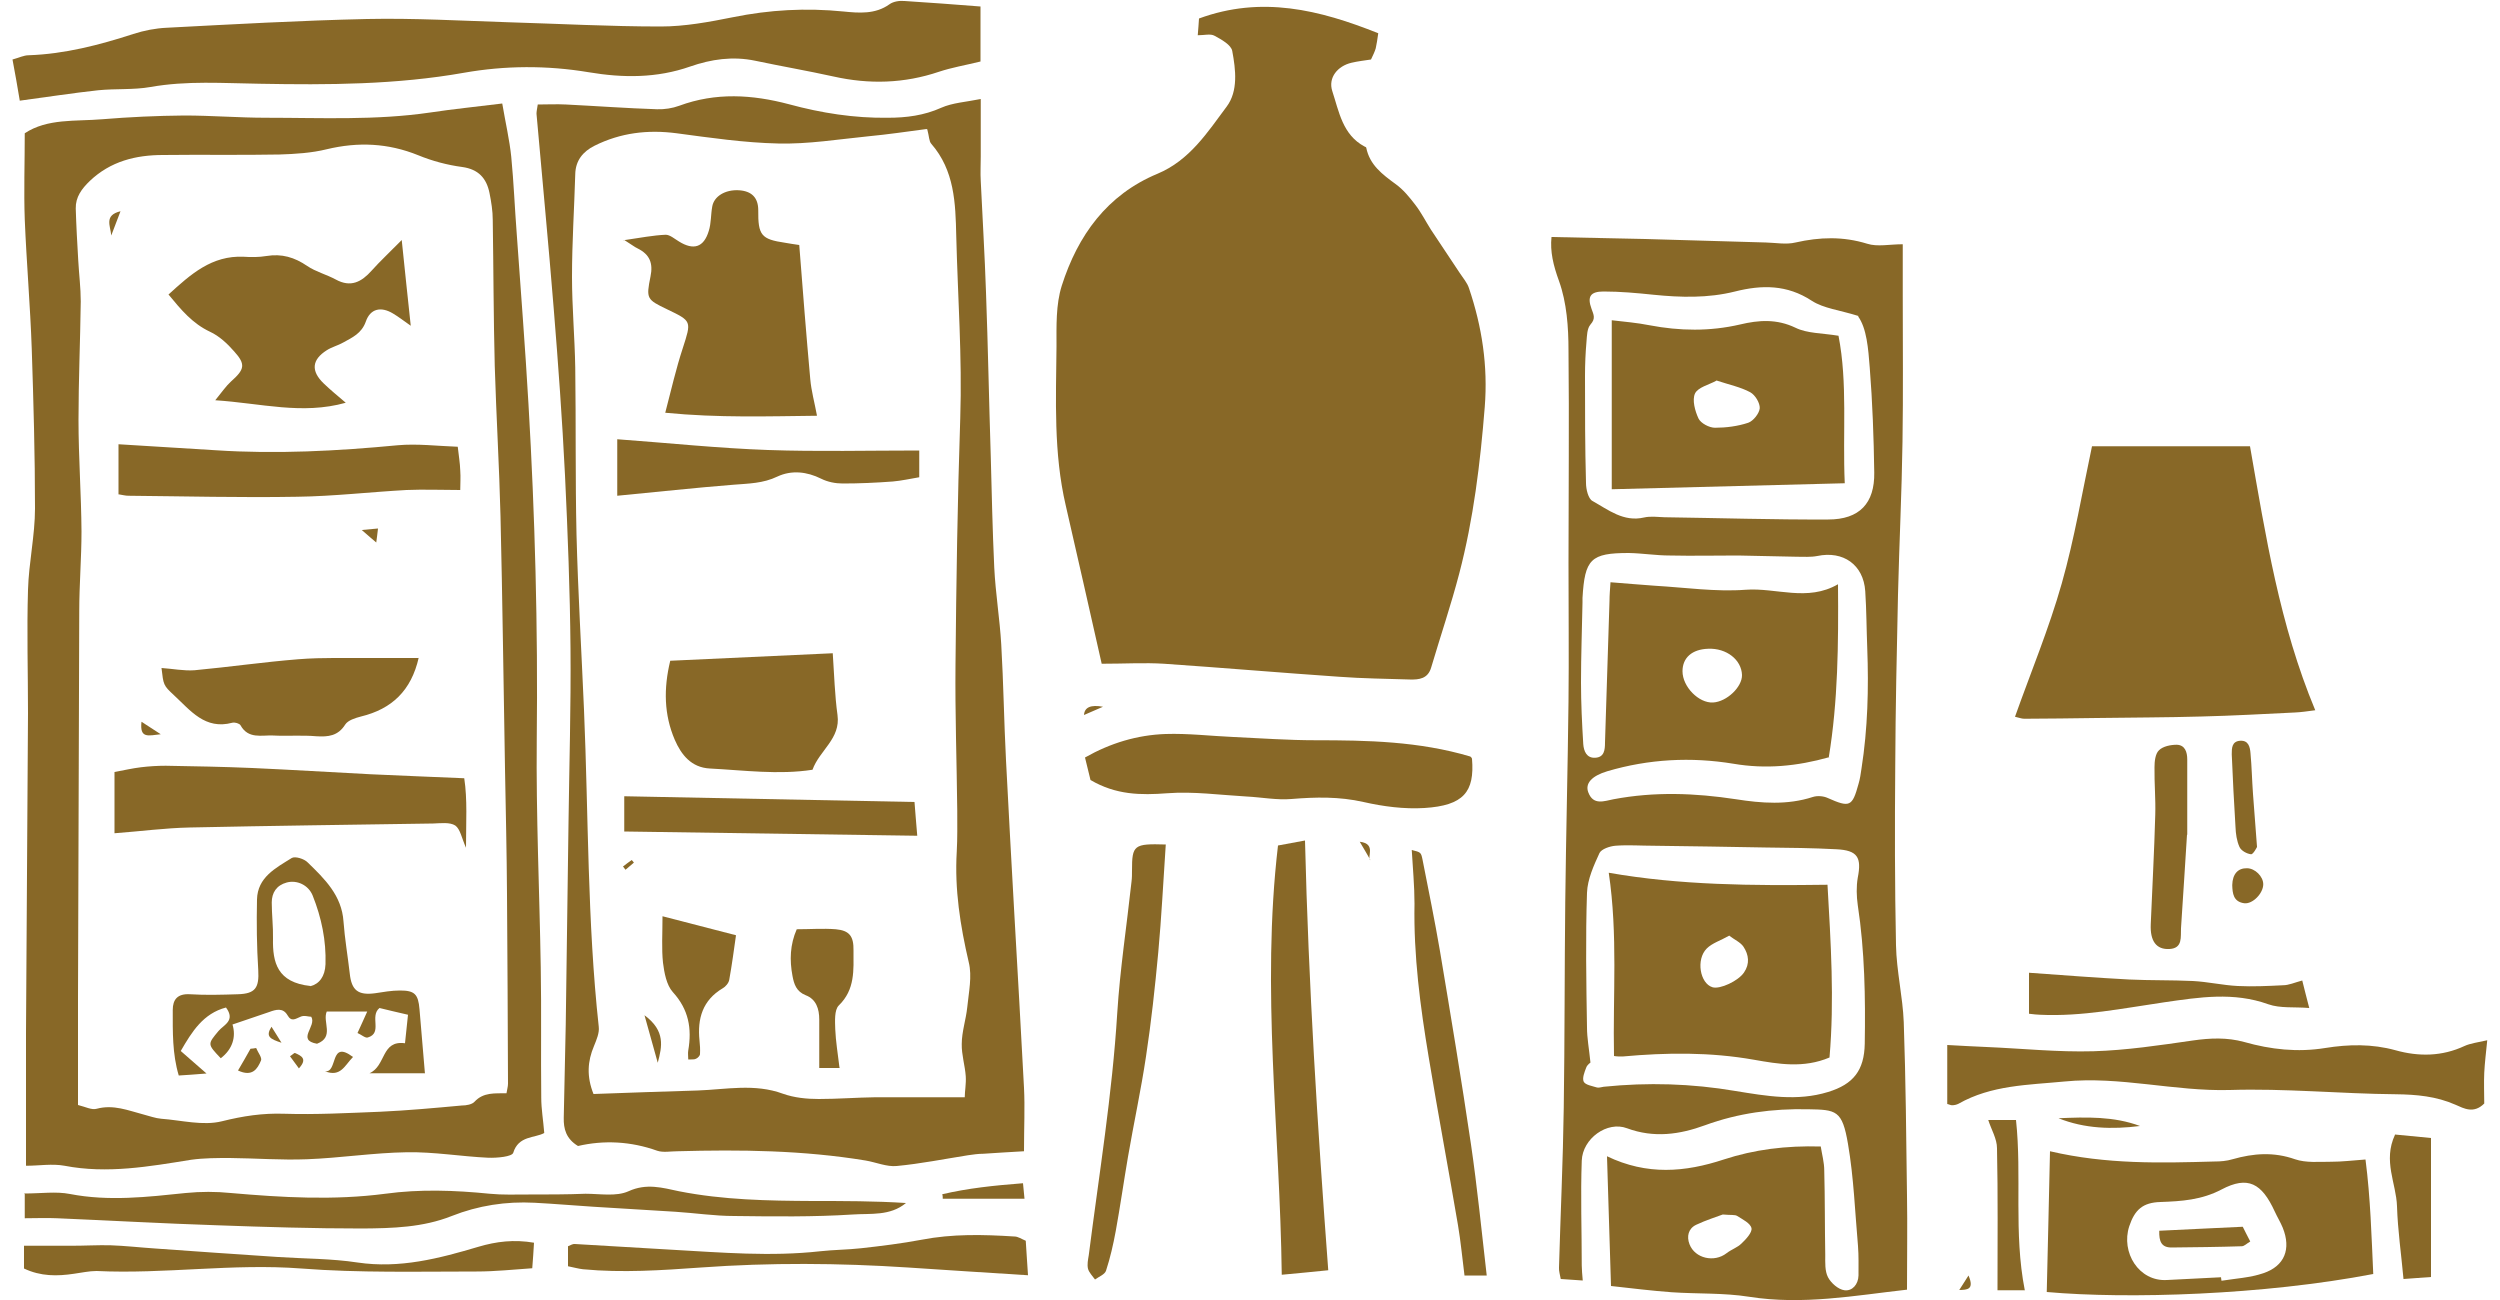 <?xml version="1.0" encoding="UTF-8"?>
<svg id="_レイヤー_2" data-name="レイヤー_2" xmlns="http://www.w3.org/2000/svg" viewBox="0 0 100 52">
  <defs>
    <style>
      .cls-1 {
        fill: none;
      }

      .cls-2 {
        fill: #886827;
      }
    </style>
  </defs>
  <g id="_レイヤー_1-2" data-name="レイヤー_1">
    <g id="icon_x5F_title_x5F_04">
      <g id="icon_x5F_title_x5F_02">
        <g>
          <path class="cls-2" d="M44.07,26.56c-.5-2.2-.96-4.27-1.44-6.34-.49-2.1-.39-4.23-.37-6.36,0-.81-.03-1.67.21-2.43.64-2.01,1.81-3.64,3.83-4.48,1.29-.54,2-1.66,2.77-2.69.46-.62.36-1.47.22-2.22-.04-.24-.43-.46-.71-.61-.16-.09-.4-.02-.67-.02.02-.27.04-.47.05-.67,2.5-.92,4.82-.35,7.17.59-.04.26-.06.43-.1.6-.04.14-.11.28-.19.45-.26.04-.53.07-.78.13-.56.13-.94.6-.77,1.13.27.82.41,1.75,1.29,2.22.03.01.07.03.07.05.14.69.64,1.06,1.17,1.45.31.22.56.53.79.83.24.31.42.67.63,1,.38.58.77,1.15,1.15,1.73.13.2.3.39.37.61.52,1.54.76,3.1.63,4.75-.18,2.25-.45,4.48-1.02,6.66-.33,1.26-.75,2.5-1.12,3.75-.13.46-.48.5-.86.49-.94-.03-1.89-.04-2.83-.11-2.33-.16-4.66-.36-7-.52-.78-.05-1.57,0-2.52,0h.03Z"/>
          <path class="cls-2" d="M76.25,51.59c-2.05.23-4.14.62-6.29.28-1.01-.16-2.06-.11-3.09-.18-.81-.06-1.62-.16-2.43-.25-.05-1.76-.11-3.43-.16-5.19,1.6.77,3.12.64,4.67.13,1.22-.4,2.49-.56,3.88-.52.05.32.14.64.14.96.03,1.13.02,2.25.04,3.38,0,.3-.02.64.11.89.12.23.41.49.66.52.31.04.55-.23.56-.59,0-.39.01-.79-.02-1.18-.12-1.36-.17-2.74-.4-4.08-.23-1.36-.47-1.37-1.6-1.39-1.41-.03-2.78.15-4.12.64-1.01.37-2.04.52-3.12.12-.79-.3-1.78.41-1.81,1.3-.05,1.39,0,2.79,0,4.19,0,.17.02.35.04.6-.32-.02-.58-.04-.88-.06-.03-.17-.08-.32-.07-.46.06-2.13.16-4.26.19-6.39.04-2.74.03-5.48.06-8.22.03-2.68.1-5.35.13-8.02.02-1.85,0-3.71,0-5.56,0-2.83.03-5.66,0-8.49,0-.93-.07-1.92-.38-2.78-.23-.63-.36-1.18-.3-1.76,1.28.03,2.51.05,3.75.08,1.61.04,3.22.1,4.83.14.39.01.81.09,1.18,0,.97-.22,1.9-.25,2.87.05.41.13.89.02,1.42.02v2.07c0,1.94.02,3.89-.01,5.83-.03,2.04-.13,4.07-.18,6.11-.05,2.28-.1,4.56-.11,6.84-.02,2.4-.02,4.8.03,7.19.02,1.03.27,2.05.31,3.08.08,2.31.1,4.62.13,6.94.02,1.21,0,2.42,0,3.76h-.02ZM63.62,42.5s-.13.09-.17.2c-.07.18-.17.43-.1.57.07.13.34.17.53.23.08.02.18-.02.27-.03,1.76-.18,3.51-.13,5.27.17,1.23.2,2.47.42,3.7.04,1.02-.31,1.45-.87,1.47-1.93.03-1.85,0-3.71-.28-5.55-.05-.35-.06-.74,0-1.09.16-.81,0-1.1-.86-1.14-.94-.05-1.88-.06-2.83-.07-1.49-.03-2.97-.05-4.46-.07-.52,0-1.04-.04-1.55,0-.22.02-.55.13-.63.29-.23.5-.48,1.05-.5,1.59-.06,1.79-.03,3.59,0,5.39,0,.42.08.83.14,1.42v-.02ZM73.16,30.29c-1.28.36-2.53.48-3.82.26-1.7-.28-3.39-.19-5.05.3-.63.19-.89.49-.76.84.2.54.64.35,1.01.28,1.64-.31,3.26-.25,4.9,0,1.02.16,2.05.24,3.07-.09.18-.06.43-.04.6.04.88.39.98.35,1.23-.56.06-.2.09-.41.12-.62.25-1.6.29-3.2.23-4.81-.03-.76-.03-1.52-.08-2.28-.07-1.06-.88-1.63-1.92-1.41-.26.05-.54.03-.81.03-.79-.01-1.57-.04-2.36-.05-.91,0-1.82.02-2.73,0-.55,0-1.09-.09-1.64-.1-1.52,0-1.76.24-1.85,1.8,0,.06,0,.12,0,.18-.02,1.07-.06,2.13-.06,3.2,0,.82.04,1.64.09,2.46.02.28.13.57.48.55.36-.02.39-.31.39-.61.06-1.89.12-3.77.18-5.66,0-.23.02-.46.04-.75.64.05,1.21.1,1.78.14,1.21.07,2.43.25,3.63.16,1.22-.09,2.46.49,3.69-.22.02,2.41,0,4.68-.37,6.93h.02ZM74.34,12.64c-.76-.24-1.39-.3-1.87-.61-.99-.65-2-.64-3.07-.37-1.08.27-2.17.24-3.26.13-.67-.07-1.33-.13-2-.13-.52,0-.66.2-.48.69.09.25.17.39-.04.63-.14.16-.14.45-.16.68-.04.45-.06.91-.06,1.37,0,1.43,0,2.86.04,4.29,0,.25.09.63.26.72.63.35,1.24.85,2.06.66.26-.06.55-.02.82-.01,2.18.03,4.37.1,6.55.09,1.25,0,1.86-.65,1.84-1.88-.02-1.4-.07-2.8-.18-4.19-.06-.77-.12-1.58-.47-2.06h.02ZM67.3,26.85c0,.62.65,1.28,1.22,1.25.55-.03,1.17-.62,1.16-1.1-.02-.61-.62-1.08-1.35-1.05-.65.02-1.03.36-1.03.9ZM68.91,48.58c-.23.09-.66.22-1.06.41-.32.15-.39.47-.27.78.22.57.99.74,1.48.36.19-.15.44-.23.6-.39.18-.17.43-.44.4-.61-.04-.2-.35-.35-.57-.49-.09-.06-.24-.03-.58-.06Z"/>
          <path class="cls-2" d="M1.04,46.61v-5.29c.02-4.26.06-8.52.08-12.79,0-1.64-.05-3.29,0-4.93.03-1.09.28-2.18.28-3.26,0-2.13-.06-4.26-.13-6.38-.06-1.73-.21-3.46-.28-5.19-.04-1.12,0-2.25,0-3.44.91-.6,2.03-.47,3.1-.56,1.09-.09,2.18-.14,3.28-.15,1.09,0,2.19.09,3.28.09,2.19,0,4.38.11,6.56-.21.92-.14,1.85-.23,2.88-.36.13.77.29,1.45.36,2.13.1,1.03.14,2.06.22,3.09.16,2.27.34,4.55.47,6.82.26,4.46.38,8.93.33,13.4-.03,3.04.11,6.08.16,9.12.03,1.74,0,3.47.02,5.21,0,.45.08.9.12,1.41-.38.21-1.03.1-1.24.79-.05.16-.65.21-.99.2-1.09-.05-2.18-.24-3.27-.22-1.33.02-2.66.23-3.99.28-1.03.04-2.06-.04-3.09-.05-.51,0-1.03,0-1.54.07-1.68.27-3.36.57-5.07.24-.49-.09-1.02,0-1.53,0h-.01ZM20.26,43.73c.02-.15.06-.26.06-.38-.01-2.53-.02-5.05-.04-7.58-.01-1.67-.05-3.34-.08-5.02-.06-3.37-.1-6.74-.18-10.11-.05-2-.17-4-.23-6-.05-1.94-.05-3.89-.08-5.84,0-.36-.06-.73-.13-1.08-.12-.59-.44-.95-1.09-1.04-.6-.08-1.2-.24-1.76-.47-1.21-.49-2.41-.54-3.66-.24-.61.15-1.26.19-1.89.21-1.55.03-3.11,0-4.66.02-1.09,0-2.1.25-2.93,1.04-.32.31-.57.64-.56,1.1.02.7.06,1.39.1,2.08.03.55.1,1.09.1,1.64-.02,1.58-.09,3.16-.09,4.74,0,1.49.11,2.97.12,4.46,0,1.06-.09,2.12-.09,3.19-.02,5.17-.03,10.35-.05,15.52v4.23c.29.07.55.21.75.15.67-.18,1.26.07,1.87.23.24.06.47.15.71.17.81.06,1.67.29,2.43.1.84-.21,1.63-.33,2.49-.3,1.27.04,2.55-.03,3.83-.08,1.09-.05,2.18-.15,3.27-.25.18,0,.41-.04.51-.15.36-.39.82-.33,1.28-.34h0Z"/>
          <path class="cls-2" d="M40.96,46.05c-.61.04-1.11.06-1.62.1-.21,0-.41.03-.62.06-.95.15-1.9.34-2.85.43-.4.04-.83-.15-1.25-.22-2.49-.41-5-.44-7.52-.37-.27,0-.57.06-.81-.02-1.06-.38-2.14-.43-3.17-.19-.48-.29-.58-.69-.57-1.13.02-1.25.06-2.49.08-3.74.04-2.68.07-5.35.11-8.03.03-2.33.1-4.67.08-7-.02-2.31-.11-4.62-.22-6.93-.11-2.22-.27-4.43-.45-6.65-.21-2.6-.46-5.2-.69-7.81,0-.09.02-.18.05-.37.37,0,.76-.02,1.13,0,1.21.06,2.42.15,3.64.19.3.01.62-.04.89-.14,1.46-.54,2.92-.45,4.39-.06,1.29.35,2.61.56,3.96.54.73,0,1.44-.09,2.13-.4.45-.2.99-.23,1.58-.35v2.3c0,.33-.02.66,0,.98.07,1.48.16,2.97.21,4.45.08,2.18.12,4.37.19,6.55.04,1.49.07,2.97.14,4.46.05,1.03.22,2.05.28,3.08.09,1.54.11,3.09.19,4.63.1,2.03.22,4.06.33,6.09.13,2.34.27,4.67.39,7.01.04.79,0,1.57,0,2.52v.02ZM37.07,5.16c-.83.11-1.58.22-2.32.29-1.21.12-2.42.32-3.62.29-1.36-.03-2.72-.23-4.07-.41-1.15-.15-2.24-.02-3.28.5-.46.23-.76.59-.77,1.14-.04,1.37-.13,2.73-.13,4.1,0,1.21.11,2.43.13,3.64.03,2.22,0,4.44.05,6.66.06,2.34.2,4.68.3,7.02.18,4.23.13,8.46.59,12.68.03.25-.09.52-.19.77-.26.61-.3,1.22-.02,1.92,1.39-.05,2.77-.1,4.16-.14,1.14-.04,2.28-.29,3.42.13.45.16.95.21,1.43.21.76,0,1.51-.06,2.27-.07,1.17,0,2.35,0,3.57,0,0-.24.06-.54.04-.84-.03-.43-.17-.86-.16-1.29,0-.49.17-.98.22-1.47.06-.6.2-1.24.06-1.8-.34-1.46-.57-2.92-.48-4.42.03-.55.02-1.09.02-1.64-.02-1.95-.09-3.89-.07-5.84.03-3.29.08-6.57.19-9.86.08-2.44-.1-4.86-.16-7.29-.03-1.33-.07-2.62-1-3.69-.09-.1-.08-.28-.16-.58h-.02Z"/>
          <path class="cls-2" d="M83.68,17.85h6.32c.63,3.6,1.18,7.13,2.61,10.56-.31.04-.57.08-.82.09-1.24.06-2.49.13-3.73.16-1.4.04-2.79.04-4.19.06-.97.01-1.94.03-2.9.03-.11,0-.23-.05-.37-.08.64-1.8,1.36-3.53,1.87-5.33s.82-3.66,1.21-5.49Z"/>
          <path class="cls-2" d="M.79,4.02c-.09-.54-.18-1.06-.29-1.64.26-.07.45-.17.65-.17,1.44-.05,2.82-.41,4.18-.85.43-.14.89-.23,1.34-.25,2.67-.14,5.34-.29,8.01-.35,1.88-.04,3.77.07,5.65.13,2.03.06,4.07.17,6.1.17.96,0,1.93-.18,2.88-.37,1.47-.3,2.93-.38,4.43-.23.61.06,1.27.12,1.84-.29.15-.11.4-.15.6-.13.99.06,1.99.14,3.04.22v2.2c-.61.15-1.15.24-1.66.41-1.39.47-2.79.51-4.22.19-1.04-.23-2.09-.41-3.13-.63-.9-.19-1.77-.06-2.6.23-1.34.47-2.69.46-4.06.23-1.67-.28-3.35-.27-4.99.02-2.71.48-5.44.49-8.17.44-1.46-.02-2.91-.13-4.37.13-.68.12-1.4.06-2.09.13-1.02.11-2.04.27-3.16.42h.02Z"/>
          <path class="cls-2" d="M82,46.05c2.27.53,4.43.47,6.58.41.24,0,.49-.02.72-.09.84-.24,1.65-.3,2.5,0,.44.15.96.1,1.45.1.42,0,.84-.05,1.37-.09.2,1.55.24,3.07.31,4.58-4.39.84-9.81,1.01-13.06.72.04-1.84.09-3.67.13-5.63ZM88.84,51.1l.02.13c.56-.09,1.14-.12,1.67-.3.86-.29,1.12-.97.78-1.82-.09-.22-.22-.43-.32-.65-.52-1.13-1.07-1.44-2.13-.88-.8.42-1.6.47-2.44.5-.71.02-1.03.31-1.25.97-.34,1.04.38,2.22,1.51,2.15.72-.04,1.45-.07,2.17-.11h0Z"/>
          <path class="cls-2" d="M77.89,44.17v-2.37c.57.03,1.07.06,1.57.08,1.43.06,2.85.21,4.28.17,1.33-.04,2.65-.24,3.97-.43.7-.1,1.37-.13,2.06.06,1.06.3,2.13.42,3.24.24.93-.15,1.87-.17,2.81.09.93.26,1.86.25,2.76-.17.24-.11.52-.14.91-.23-.05.5-.1.9-.12,1.3-.02.42,0,.85,0,1.23-.42.42-.81.2-1.15.05-.77-.34-1.56-.41-2.39-.42-2.21-.02-4.43-.24-6.64-.17-2.22.06-4.39-.56-6.61-.34-1.45.14-2.92.14-4.24.89-.08.04-.17.06-.26.06-.05,0-.11-.03-.18-.05h0Z"/>
          <path class="cls-2" d="M43.62,31.2c-.07-.29-.14-.58-.22-.9,1.02-.58,2.09-.9,3.22-.94.9-.03,1.81.08,2.72.12,1.09.05,2.19.13,3.28.13,2.07,0,4.14.04,6.19.65,0,0,.06.04.07.09.11,1.33-.34,1.87-1.9,1.97-.81.05-1.65-.06-2.44-.24-.97-.22-1.91-.2-2.88-.12-.59.05-1.2-.07-1.8-.1-1.06-.06-2.12-.21-3.17-.13-1.06.08-2.05.07-3.07-.53Z"/>
          <path class="cls-2" d="M.97,47.74c.68,0,1.27-.09,1.83.02,1.55.3,3.09.12,4.63-.04.6-.06,1.21-.06,1.8,0,2.06.18,4.12.3,6.18.03,1.39-.19,2.78-.14,4.18,0,.51.05,1.03.03,1.55.03.76,0,1.52,0,2.28-.03.58,0,1.23.12,1.72-.1.72-.33,1.36-.14,2.02,0,1.77.35,3.56.38,5.35.39,1.24,0,2.48,0,3.73.08-.64.53-1.42.41-2.13.46-1.57.1-3.16.08-4.74.06-.79,0-1.57-.12-2.36-.17-1.09-.07-2.18-.13-3.27-.2-.79-.05-1.58-.12-2.36-.16-1.14-.06-2.25.11-3.31.53-1.16.46-2.37.49-3.58.5-1.95,0-3.89-.06-5.84-.13-2.13-.07-4.25-.19-6.37-.28-.42-.02-.85,0-1.29,0v-.96l-.02-.03Z"/>
          <path class="cls-2" d="M51.12,33.82c.37-.07.72-.13,1.08-.2.14,5.76.5,11.45.93,17.19-.62.06-1.18.12-1.86.18-.07-5.74-.83-11.39-.15-17.17Z"/>
          <path class="cls-2" d="M46.63,33.79c-.1,1.48-.17,2.9-.3,4.31-.13,1.39-.28,2.78-.49,4.16-.2,1.34-.49,2.67-.72,4.01-.17.99-.31,1.98-.49,2.97-.1.54-.22,1.07-.39,1.59-.05.15-.29.24-.44.35-.1-.14-.24-.28-.28-.43-.04-.17,0-.36.03-.54.41-3.22.94-6.43,1.14-9.69.11-1.75.38-3.5.57-5.25.02-.15.02-.3.02-.45,0-1.02.07-1.08,1.35-1.04h0Z"/>
          <path class="cls-2" d="M22.72,50.65v-.8c.1-.04.19-.1.27-.09,1.3.07,2.6.16,3.9.23,1.97.11,3.94.28,5.92.06.54-.06,1.09-.06,1.63-.12.81-.09,1.62-.19,2.42-.34,1.24-.24,2.47-.21,3.72-.13.14,0,.28.1.45.17.03.42.05.83.09,1.38-1.67-.11-3.23-.2-4.8-.31-2.76-.18-5.52-.2-8.28,0-1.57.11-3.14.22-4.72.07-.18-.02-.35-.07-.6-.12Z"/>
          <path class="cls-2" d="M59.47,51.02h-.89c-.09-.7-.15-1.36-.26-2.01-.38-2.24-.8-4.47-1.17-6.71-.34-2.04-.61-4.08-.57-6.15,0-.72-.07-1.44-.11-2.15.36.09.37.09.43.38.24,1.22.49,2.44.7,3.67.43,2.57.86,5.15,1.24,7.73.25,1.71.42,3.43.63,5.25h0Z"/>
          <path class="cls-2" d="M21.36,49.71c-.02.36-.04.63-.07,1.02-.74.05-1.48.13-2.23.13-2.34,0-4.68.06-7.01-.12-2.74-.21-5.46.23-8.19.1-.3,0-.6.07-.9.11-.67.1-1.33.11-2-.21v-.91h1.91c.51,0,1.02-.03,1.53-.02.6.02,1.21.09,1.81.13,1.64.12,3.27.23,4.91.34,1.06.07,2.13.06,3.18.22,1.69.25,3.26-.16,4.84-.63.71-.21,1.42-.3,2.23-.16h-.01Z"/>
          <path class="cls-2" d="M81.16,38.91c1.39.1,2.69.2,4,.27.85.04,1.7.02,2.55.06.6.03,1.2.17,1.8.2.6.03,1.21,0,1.81-.03.23,0,.47-.11.77-.19.09.35.16.65.28,1.1-.59-.05-1.16.02-1.64-.15-1.39-.5-2.76-.28-4.15-.08-1.65.24-3.3.58-4.98.5-.12,0-.24-.02-.44-.04,0,0,0-1.64,0-1.64Z"/>
          <path class="cls-2" d="M87.48,33.39c-.07,1.08-.15,2.41-.24,3.74-.02.34.08.8-.46.83-.53.03-.78-.32-.75-.99.06-1.46.14-2.91.18-4.37.02-.64-.04-1.27-.03-1.91,0-.23.03-.54.18-.68.16-.16.47-.22.71-.22.33.01.42.29.42.59v3.01Z"/>
          <path class="cls-2" d="M95.79,45.38c.48.05.93.09,1.45.14v5.56c-.33.02-.68.05-1.1.08-.09-.99-.23-1.95-.26-2.91-.03-.92-.57-1.81-.08-2.86h0Z"/>
          <path class="cls-2" d="M81,51.61h-1.1c0-1.93.02-3.81-.02-5.68,0-.38-.23-.75-.35-1.13h1.11c.24,2.23-.1,4.51.35,6.8h0Z"/>
          <path class="cls-2" d="M90.28,33.88s-.15.3-.24.29c-.17-.02-.39-.14-.46-.29-.11-.24-.15-.53-.16-.8-.06-.97-.11-1.94-.15-2.91,0-.24,0-.52.34-.54.33-.02.39.25.41.5.05.54.06,1.09.1,1.63.05.67.1,1.33.16,2.11h0Z"/>
          <path class="cls-2" d="M40.92,47.33c.03.27.04.44.06.62h-3.27c0-.06,0-.12-.02-.18,1.02-.24,2.06-.35,3.22-.44h0Z"/>
          <path class="cls-2" d="M82.34,44.73c1.11-.05,2.22-.08,3.26.31-1.11.14-2.21.11-3.26-.31Z"/>
          <path class="cls-2" d="M89.29,35.4c.01-.44.23-.68.59-.67.32,0,.65.33.65.64,0,.36-.42.8-.76.76-.44-.06-.47-.4-.48-.72h0Z"/>
          <path class="cls-2" d="M44.12,28.27c-.32.14-.53.23-.76.33.02-.31.27-.42.76-.33Z"/>
          <path class="cls-2" d="M54.39,33.67c.69.08.26.65.43.74-.08-.14-.23-.41-.43-.74Z"/>
          <path class="cls-2" d="M78.74,51.02c.25.58-.07.57-.37.58.11-.18.23-.35.37-.58Z"/>
          <path class="cls-2" d="M73.18,42.3c-1.04.44-2.05.26-3.02.09-1.75-.31-3.5-.29-5.26-.13-.11,0-.23,0-.34-.02-.05-2.43.16-4.83-.21-7.33,2.85.5,5.74.52,8.75.48.13,2.3.28,4.61.08,6.91ZM69.16,37.43c-.33.19-.67.29-.89.51-.44.44-.27,1.4.23,1.55.3.09,1.03-.25,1.26-.59.24-.35.19-.71-.02-1.03-.12-.18-.36-.28-.58-.45h0Z"/>
          <path class="cls-2" d="M73.54,13.43c.37,1.9.16,3.87.25,5.9-3.13.08-6.21.16-9.32.24v-6.76c.51.06,1.01.1,1.51.2,1.21.23,2.41.25,3.62-.03.75-.18,1.47-.23,2.22.13.47.23,1.05.21,1.72.32ZM68.65,15.23c-.29.16-.73.26-.85.51-.12.26,0,.7.14,1,.09.19.43.37.66.37.44,0,.91-.06,1.33-.2.2-.07.44-.37.46-.58.01-.21-.18-.53-.38-.64-.39-.21-.84-.3-1.35-.47h-.01Z"/>
          <path class="cls-2" d="M4.58,33.34v-2.46c.38-.07.72-.15,1.06-.19.33-.04.66-.06.99-.06,1.15.02,2.31.04,3.46.09,1.58.07,3.15.17,4.73.25,1.21.06,2.43.1,3.75.16.13.86.07,1.75.07,2.78-.17-.38-.23-.75-.43-.89-.22-.14-.58-.09-.88-.08-3.25.05-6.5.09-9.75.16-.97.02-1.94.15-3,.23h0Z"/>
          <path class="cls-2" d="M4.74,19.78v-2.01c1.28.08,2.58.16,3.89.24,2.43.16,4.86.03,7.28-.2.78-.07,1.57.03,2.4.06.04.36.09.65.1.95.02.27,0,.53,0,.78-.77,0-1.46-.03-2.15,0-1.46.08-2.91.25-4.37.27-2.25.04-4.5-.02-6.75-.04-.12,0-.23-.03-.41-.06h0Z"/>
          <path class="cls-2" d="M4.82,8.45c-.12.32-.24.64-.37.97-.03-.38-.3-.81.37-.97Z"/>
          <path class="cls-2" d="M14.47,21.2c.33-.03.46-.04.65-.06-.03.22-.04.38-.07.56-.16-.13-.31-.27-.58-.5Z"/>
          <path class="cls-2" d="M6.43,29.37c-.49.05-.85.19-.77-.5.25.16.44.29.77.5Z"/>
          <path class="cls-2" d="M36.77,18.01v1.08c-.36.06-.71.14-1.06.17-.67.05-1.34.08-2,.08-.29,0-.6-.06-.86-.19-.58-.29-1.19-.35-1.75-.09-.58.28-1.16.28-1.77.33-1.53.12-3.06.29-4.64.44v-2.26c2.06.15,4.04.36,6.03.43,2,.07,4,.02,6.05.02h0Z"/>
          <path class="cls-2" d="M36.58,32.08c.03.43.07.84.11,1.35-3.9-.06-7.78-.11-11.72-.17v-1.41c3.87.08,7.72.15,11.61.23Z"/>
          <path class="cls-2" d="M25.78,40.61c.85.63.7,1.26.53,1.9-.16-.58-.32-1.14-.53-1.9Z"/>
          <path class="cls-2" d="M25.35,34.51c-.11.09-.22.19-.33.28-.03-.04-.07-.09-.1-.13.12-.09.23-.18.35-.26.03.04.06.07.09.11h-.01Z"/>
          <path class="cls-2" d="M86.37,49.23c1.11-.05,2.19-.11,3.34-.16.07.15.18.35.3.59-.14.08-.24.19-.34.19-.94.03-1.88.04-2.81.05-.41,0-.5-.25-.49-.66h0Z"/>
          <path class="cls-2" d="M16.07,9.61c.13,1.23.23,2.24.36,3.42-.3-.21-.49-.36-.71-.49-.48-.29-.91-.2-1.09.33-.17.47-.54.63-.9.83-.21.12-.46.18-.66.31-.6.38-.64.83-.12,1.33.26.25.54.48.88.77-1.75.49-3.38.02-5.22-.1.27-.33.43-.57.63-.75.54-.48.6-.68.13-1.2-.27-.31-.6-.62-.97-.79-.7-.33-1.15-.87-1.66-1.49.89-.81,1.73-1.57,3.01-1.51.3.02.61.02.91-.03.61-.1,1.12.05,1.63.4.34.23.77.34,1.14.54.6.33,1.03.1,1.44-.36.33-.37.7-.71,1.2-1.22h0Z"/>
          <path class="cls-2" d="M17,42.93h-2.22c.67-.3.46-1.33,1.42-1.2.04-.41.08-.75.12-1.14-.42-.1-.79-.18-1.14-.27-.41.33.14,1-.47,1.18-.1.03-.25-.11-.41-.18.13-.29.25-.54.39-.86h-1.62c-.18.42.32,1.02-.39,1.29-.84-.15,0-.7-.23-1.08-.11,0-.29-.07-.43,0-.2.08-.36.22-.52-.06-.18-.31-.46-.23-.73-.13-.47.16-.93.32-1.47.5.15.5,0,.99-.47,1.35-.54-.57-.53-.56-.09-1.09.21-.25.69-.41.3-.94-.91.24-1.36.96-1.81,1.74.33.29.61.53,1.03.9-.49.04-.77.06-1.11.08-.26-.87-.24-1.75-.24-2.62,0-.42.19-.66.69-.63.63.04,1.27.02,1.91,0,.71-.02.86-.26.82-.97-.06-.94-.07-1.88-.05-2.82.02-.89.75-1.26,1.39-1.66.13-.08.5.03.64.18.68.66,1.36,1.32,1.43,2.36.05.69.17,1.38.25,2.08.07.67.33.88,1.01.79.33-.05.66-.11,1-.11.58,0,.73.14.78.75.07.81.14,1.63.22,2.6v-.03ZM12.41,39.45c.36-.09.59-.39.61-.88.03-.95-.16-1.86-.51-2.74-.17-.43-.63-.64-1.04-.53s-.6.41-.6.8c0,.48.06.96.05,1.44-.02.96.17,1.76,1.5,1.9h0Z"/>
          <path class="cls-2" d="M16.75,26.3c-.3,1.33-1.08,2.06-2.31,2.36-.23.06-.52.15-.63.32-.29.46-.68.5-1.16.47-.57-.05-1.15,0-1.73-.03-.46-.02-.99.15-1.3-.41-.04-.07-.23-.13-.33-.1-1.09.29-1.67-.49-2.33-1.1-.43-.4-.42-.41-.5-1.09.45.03.89.12,1.32.09,1.39-.13,2.77-.33,4.15-.44.99-.08,1.99-.04,2.99-.05h1.83v-.02Z"/>
          <path class="cls-2" d="M10.25,41.93c.07.17.24.38.19.49-.14.33-.34.67-.92.4.17-.29.34-.58.5-.87.08,0,.15-.02.23-.03h0Z"/>
          <path class="cls-2" d="M13,42.85c.53.07.17-1.29,1.12-.57-.33.33-.49.82-1.12.57Z"/>
          <path class="cls-2" d="M11.96,42.74c-.14-.19-.25-.34-.36-.49.11-.07.17-.14.2-.13.25.11.51.23.16.61h0Z"/>
          <path class="cls-2" d="M11.26,41.71c-.46-.15-.65-.25-.4-.64.13.2.21.34.4.64Z"/>
          <path class="cls-2" d="M24.94,9.61c.69-.1,1.19-.2,1.69-.22.17,0,.36.17.53.27.58.36.99.24,1.19-.42.1-.31.08-.66.14-.98.07-.41.52-.68,1.06-.65.52.03.78.3.78.8-.01,1,.12,1.16,1.07,1.3.18.03.35.06.57.09.14,1.81.28,3.59.44,5.36.04.47.17.93.27,1.47-1.93.02-3.93.09-6.07-.12.24-.92.43-1.76.7-2.58.35-1.09.37-1.08-.63-1.56-.81-.39-.84-.42-.66-1.31.11-.53-.03-.88-.51-1.12-.13-.06-.25-.16-.54-.34h-.03Z"/>
          <path class="cls-2" d="M26.81,26.43c2.21-.1,4.31-.2,6.5-.3.06.87.08,1.68.19,2.47.13.95-.72,1.41-1,2.19-1.36.21-2.74.02-4.11-.05-.74-.04-1.14-.55-1.4-1.15-.43-1-.45-2.05-.18-3.16Z"/>
          <path class="cls-2" d="M26.5,36.65c1.04.27,1.92.5,2.94.76-.08.56-.16,1.17-.27,1.78-.02.13-.15.28-.26.34-.81.48-1.02,1.22-.93,2.09.02.18.03.36.02.54,0,.07-.09.16-.16.19-.07.04-.17.02-.31.03,0-.13-.02-.25,0-.36.15-.88.02-1.64-.62-2.34-.25-.28-.34-.77-.39-1.17-.06-.56-.02-1.14-.02-1.86Z"/>
          <path class="cls-2" d="M33.59,42.72h-.82v-1.94c0-.42-.12-.81-.54-.97-.38-.15-.47-.45-.53-.77-.12-.63-.1-1.26.17-1.87.54,0,1.05-.04,1.56,0,.55.05.72.28.71.85,0,.78.07,1.56-.59,2.2-.18.18-.15.63-.14.95.02.48.1.96.17,1.54h.01Z"/>
        </g>
        <rect class="cls-1" width="100" height="52"/>
      </g>
    </g>
  </g>
</svg>